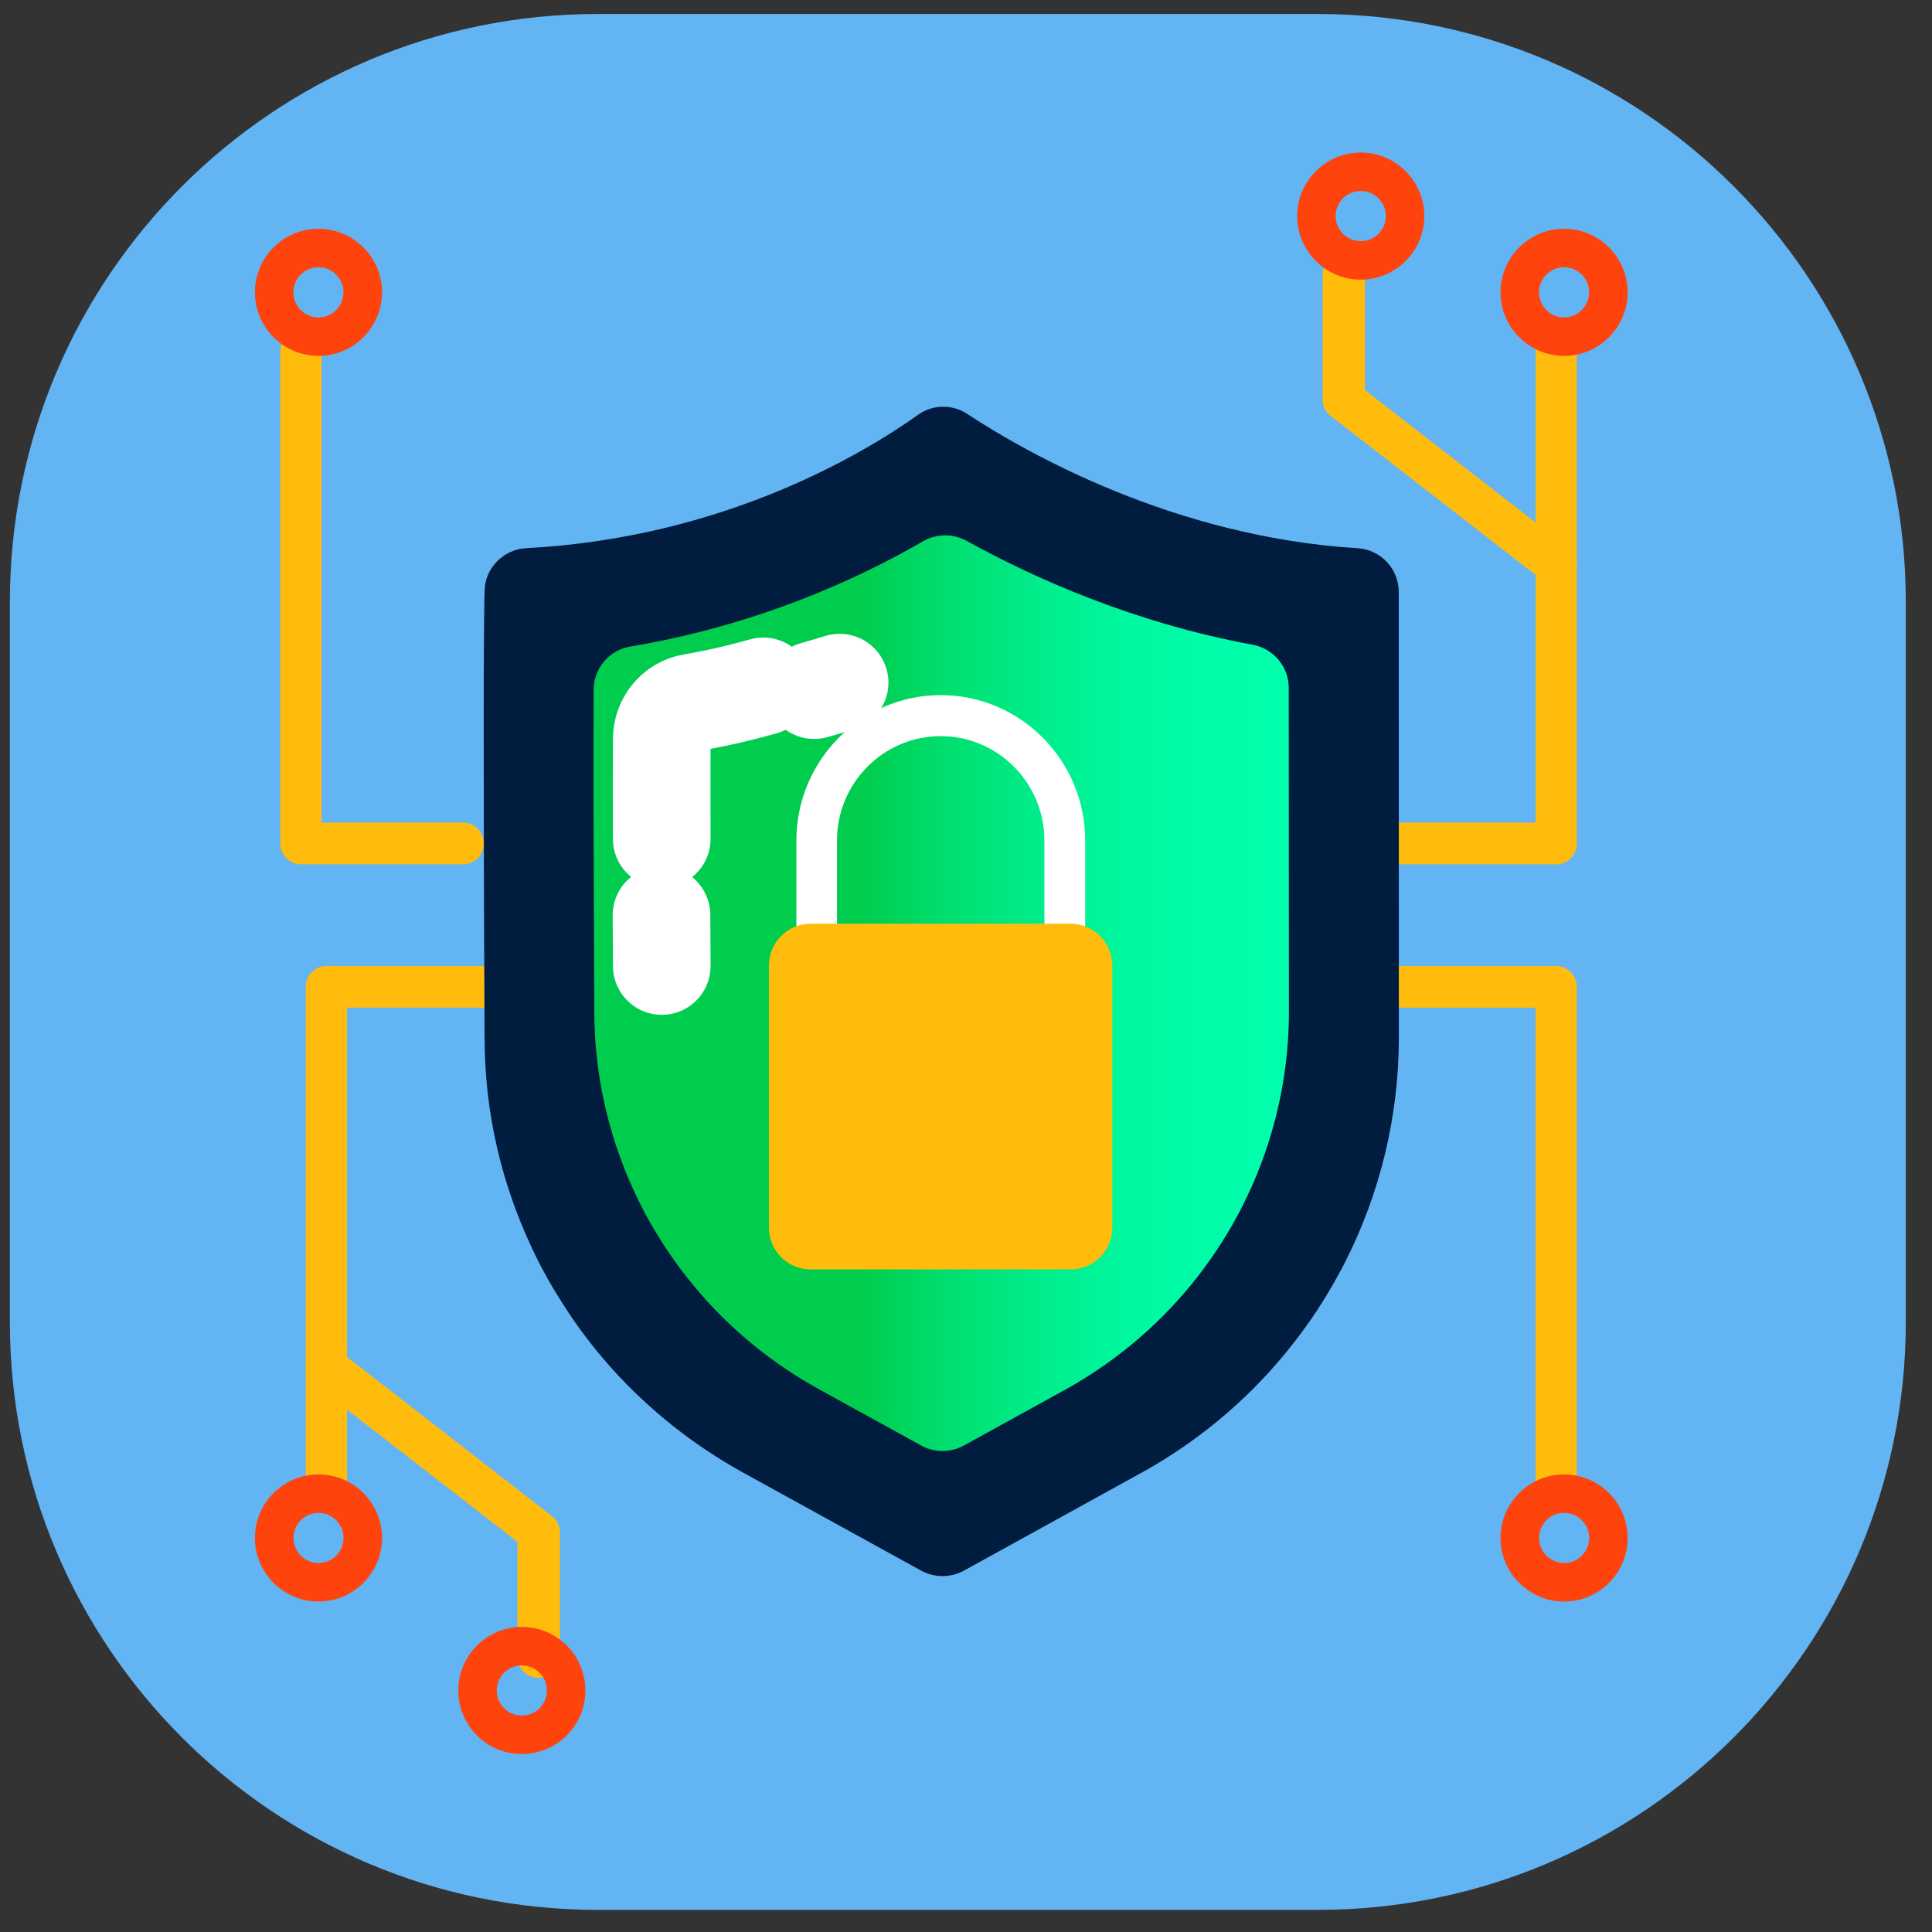 <svg xmlns="http://www.w3.org/2000/svg" xmlns:xlink="http://www.w3.org/1999/xlink" width="43" height="43" viewBox="0 0 43 43">
    <rect x="0" y="0" width="43" height="43" fill="#333333" stroke="none"/>
    <defs>
        <linearGradient id="prefix__c" x1="-.003%" x2="100.015%" y1="50%" y2="50%">
            <stop offset="39.07%" stop-color="#00CD4D"/>
            <stop offset="50.46%" stop-color="#00DE6E"/>
            <stop offset="62.67%" stop-color="#00EC89"/>
            <stop offset="75.01%" stop-color="#00F79D"/>
            <stop offset="87.41%" stop-color="#00FDA9"/>
            <stop offset="100%" stop-color="#00FFAD"/>
        </linearGradient>
        <path id="prefix__a" d="M29.11 42.197H13.087C5.862 42.197 0 36.34 0 29.11V13.087C0 5.862 5.856 0 13.087 0H29.11c7.225 0 13.087 5.856 13.087 13.087V29.11c0 7.225-5.862 13.087-13.087 13.087z"/>
    </defs>
    <g fill="none" fill-rule="evenodd" transform="translate(.22 .311)">
        <mask id="prefix__b" fill="#fff">
            <use xlink:href="#prefix__a"/>
        </mask>
        <use fill="#63B4F3" fill-rule="nonzero" xlink:href="#prefix__a"/>
        <g mask="url(#prefix__b)">
            <g>
                <path fill="#FFBC0D" fill-rule="nonzero" d="M29.324 16.097h-3.61c-.253 0-.458-.208-.458-.464 0-.257.205-.464.459-.464h3.151V4.68c0-.257.205-.464.458-.464.254 0 .459.207.459.464v10.954c0 .254-.205.464-.459.464zM29.322 30.241c-.253 0-.458-.207-.458-.463v-10.49h-3.15c-.253 0-.458-.208-.458-.464 0-.257.205-.464.459-.464h3.61c.253 0 .458.207.458.464v10.954c-.002.256-.207.463-.46.463zM1.951 30.241c-.253 0-.458-.207-.458-.463V18.824c0-.257.205-.464.458-.464h3.61c.254 0 .458.207.458.464 0 .256-.204.463-.458.463H2.41v10.49c.002.257-.203.464-.459.464zM4.997 16.097H1.386c-.254 0-.459-.208-.459-.464V4.679c0-.257.205-.464.459-.464.253 0 .458.207.458.464v10.49h3.151c.254 0 .459.207.459.464.002.254-.203.464-.457.464z" transform="translate(5.092 2.829)"/>
                <path fill="#FFBC0D" fill-rule="nonzero" d="M29.31 9.873c-.104 0-.208-.033-.295-.1L24.3 6.113c-.111-.086-.176-.216-.176-.354V2.972c0-.251.21-.454.472-.454.261 0 .472.203.472.454v2.57l4.538 3.522c.202.157.235.443.072.64-.092.113-.229.169-.368.169zM6.677 34.202c-.261 0-.472-.203-.472-.454v-2.57l-4.536-3.522c-.202-.157-.235-.444-.072-.64.163-.195.461-.226.666-.07l4.712 3.66c.11.086.176.216.176.354v2.788c-.002.251-.213.454-.474.454z" transform="translate(5.092 2.829)"/>
                <path fill="#FF430D" fill-rule="nonzero" d="M29.5 4.78c-.78 0-1.415-.634-1.415-1.414 0-.779.635-1.414 1.415-1.414.779 0 1.414.635 1.414 1.414 0 .78-.635 1.415-1.414 1.415zm0-1.972c-.308 0-.559.25-.559.558 0 .308.251.559.559.559.307 0 .556-.25.556-.559 0-.307-.25-.558-.556-.558zM24.973 3.084c-.779 0-1.414-.636-1.414-1.415 0-.78.635-1.414 1.414-1.414.78 0 1.415.635 1.415 1.414 0 .78-.633 1.415-1.415 1.415zm0-1.973c-.307 0-.558.25-.558.558 0 .308.25.558.558.558.308 0 .559-.25.559-.558 0-.308-.25-.558-.559-.558zM29.5 32.505c-.78 0-1.415-.636-1.415-1.415 0-.78.635-1.414 1.415-1.414.779 0 1.414.635 1.414 1.414 0 .78-.635 1.415-1.414 1.415zm0-1.973c-.308 0-.557.25-.557.558 0 .308.251.558.557.558.306 0 .558-.25.558-.558-.002-.308-.25-.558-.558-.558zM1.776 32.505c-.78 0-1.414-.636-1.414-1.415 0-.78.635-1.414 1.414-1.414.78 0 1.415.635 1.415 1.414 0 .78-.634 1.415-1.415 1.415zm0-1.973c-.308 0-.556.25-.556.558 0 .308.25.558.556.558.308 0 .558-.25.558-.558 0-.308-.25-.558-.558-.558zM1.776 4.78c-.78 0-1.414-.634-1.414-1.414 0-.779.635-1.414 1.414-1.414.78 0 1.415.635 1.415 1.414 0 .78-.634 1.415-1.415 1.415zm0-1.972c-.308 0-.558.25-.558.558 0 .308.25.559.558.559.308 0 .556-.25.556-.559.002-.307-.248-.558-.556-.558zM6.302 35.9c-.779 0-1.414-.636-1.414-1.415 0-.78.635-1.415 1.414-1.415.78 0 1.415.636 1.415 1.415 0 .78-.633 1.414-1.415 1.414zm0-1.973c-.307 0-.558.25-.558.558 0 .308.25.558.558.558.308 0 .559-.25.559-.558 0-.308-.25-.558-.559-.558z" transform="translate(5.092 2.829)"/>
                <path fill="url(#prefix__c)" fill-rule="nonzero" d="M7.722 11.03c-.008 1.71-.008 3.437.015 8.964.014 3.248 1.774 6.242 4.594 7.818l3.337 1.864 3.299-1.843c2.834-1.582 4.594-4.593 4.592-7.858v-8.973c-3.407-.485-6.2-1.85-7.842-2.826-1.612 1.015-4.373 2.396-7.995 2.853z" transform="translate(5.092 2.829)"/>
                <path fill="#001C3F" fill-rule="nonzero" d="M15.122 6.092c-1.197.851-4.31 2.735-8.716 2.968-.514.027-.923.44-.933.952-.005.194-.009.415-.01.66 0 .105-.003.214-.003.324-.004.505-.006 1.091-.006 1.736v.438c0 .968.002 1.94.004 2.876l.002.793.004 1.06c.002.705.006 1.402.009 2.08.002.375.023.748.06 1.12.026.246.061.49.103.734.063.363.145.722.244 1.074.054.196.117.39.182.582.063.188.132.372.206.555.078.192.16.384.248.572.052.11.104.219.159.327.111.217.227.43.353.637.126.206.256.413.392.613.139.2.281.396.432.586.151.192.309.378.472.56.819.904 1.793 1.683 2.896 2.292l3.969 2.186c.296.162.657.162.953 0l3.932-2.168c.223-.123.439-.25.649-.386.212-.135.415-.277.617-.425.3-.223.587-.459.86-.707.365-.332.705-.687 1.02-1.06.157-.188.308-.38.453-.576.145-.196.284-.398.414-.603.065-.102.13-.206.19-.31.124-.209.242-.424.353-.64.77-1.521 1.192-3.226 1.192-4.988l-.002-9.917c0-.514-.399-.943-.913-.975-4.107-.252-7.4-2.142-8.675-2.978-.336-.232-.779-.228-1.11.008zm8.253 13.28c0 3.502-1.912 6.727-4.992 8.425l-2.241 1.235c-.296.163-.657.163-.953 0l-2.28-1.256c-3.067-1.69-4.979-4.898-4.994-8.384-.019-4.188-.02-5.505-.014-7.184.002-.473.344-.878.812-.957 2.814-.474 5.04-1.488 6.518-2.343.3-.173.67-.177.971-.01 1.492.824 3.715 1.823 6.37 2.313.463.086.799.49.799.958l.004 7.203z" transform="translate(5.092 2.829)"/>
                <path stroke="#FFF" stroke-linecap="round" stroke-linejoin="round" stroke-width="2.173" d="M12.809 12.22c.193-.055.383-.11.566-.167M9.416 15.53c-.002-.883-.002-1.512 0-2.218.002-.403.283-.748.671-.814.56-.097 1.09-.22 1.59-.362M9.417 18.36l-.006-1.132" transform="translate(5.092 2.829)"/>
                <g fill-rule="nonzero">
                    <path fill="#FFF" d="M6.708 5.74c-.25 0-.452-.203-.452-.455V3.432c0-1.283-1.036-2.324-2.308-2.324-1.274 0-2.308 1.043-2.308 2.324v1.853c0 .252-.202.455-.452.455s-.452-.203-.452-.455V3.432C.736 1.648 2.178.195 3.95.195s3.214 1.453 3.214 3.237v1.853c-.004.25-.206.455-.456.455z" transform="translate(5.092 2.829) translate(11.677 12.136)"/>
                    <path fill="#FFBC0D" d="M6.841 12.977h-5.79c-.511 0-.926-.417-.926-.931V6.215c0-.514.415-.932.926-.932h5.79c.511 0 .926.418.926.932v5.83c0 .515-.413.932-.926.932z" transform="translate(5.092 2.829) translate(11.677 12.136)"/>
                </g>
            </g>
        </g>
    </g>
</svg>

